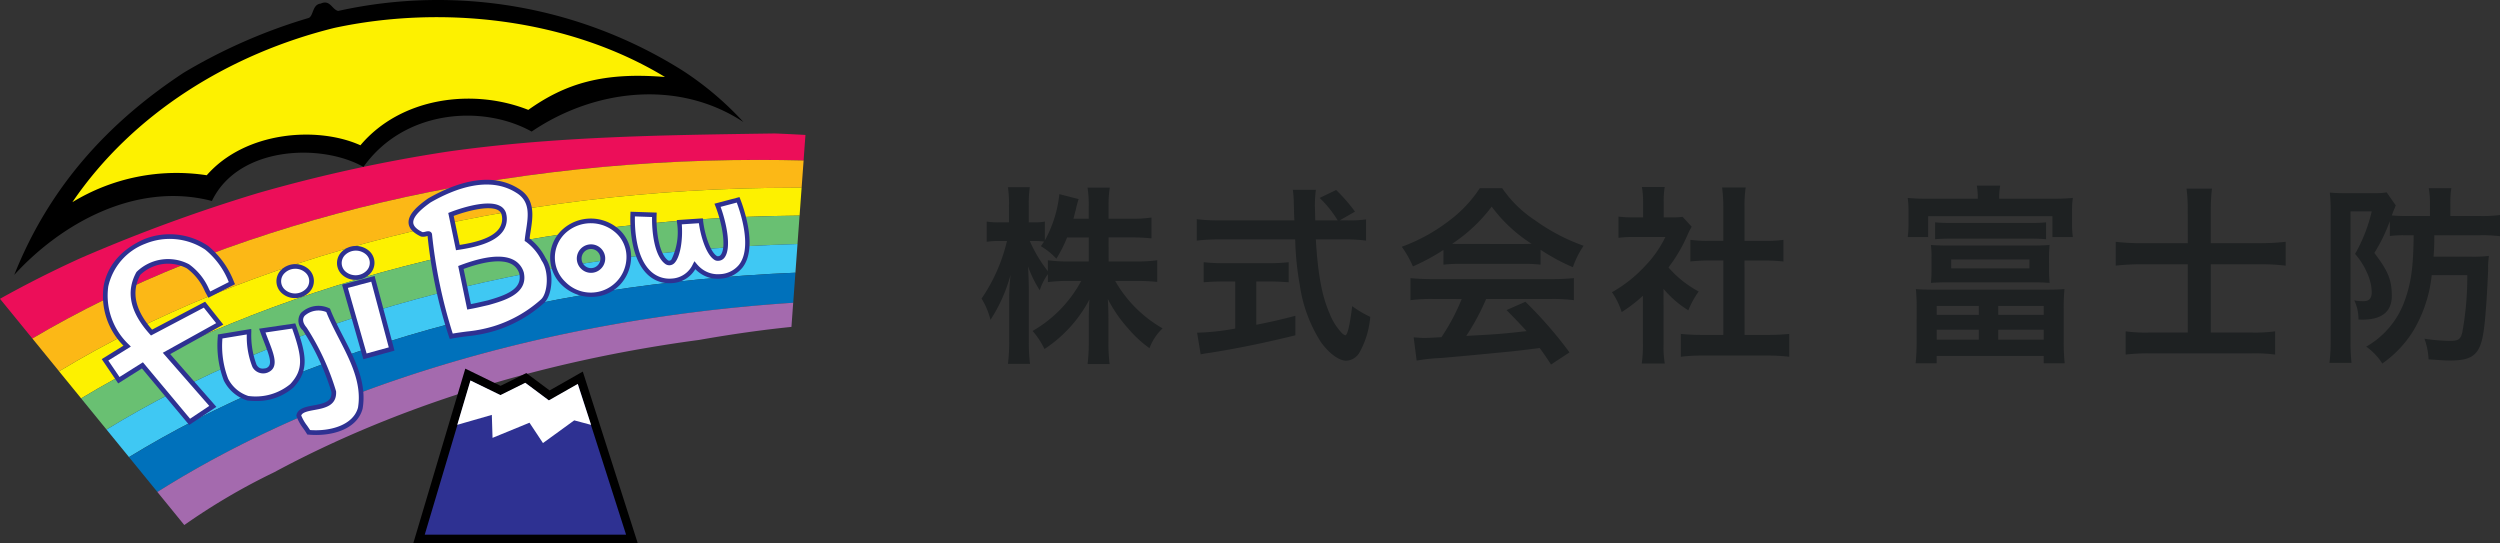 <svg xmlns="http://www.w3.org/2000/svg" width="286.319" height="62.204" viewBox="0 0 286.319 62.204">
  <rect x="0" y="0" width="286.319" height="62.204" fill="#333333" stroke="none"/>
  <g id="logo" transform="translate(-31.229 -21.362)">
    <g id="グループ_1" data-name="グループ 1" transform="translate(31.229 21.362)">
      <path id="パス_1" data-name="パス 1" d="M118.178,34.805q2.557,0,5.085.066c.1-1.433.181-2.491.213-2.927q-1.751-.1-3.515-.169c-13.576.192-25.278.371-37.35,2.06A174.257,174.257,0,0,0,60.84,38.584a187.271,187.271,0,0,0-20.384,7.468q-4.812,2.189-9.227,4.658l3.707,4.549C56.33,42.614,85.729,34.805,118.178,34.805Z" transform="translate(-31.229 -16.489)" fill="#ec0e59"/>
      <path id="パス_2" data-name="パス 2" d="M121.01,37.025l.844,0c.084-1.149.16-2.211.228-3.123q-2.53-.064-5.085-.066c-32.45,0-61.849,7.809-83.243,20.454l3.059,3.755C58.282,45.067,88.076,37.025,121.01,37.025Z" transform="translate(-30.047 -15.523)" fill="#fcb816"/>
      <path id="パス_3" data-name="パス 3" d="M35.838,57.033l2.528,3.1c21.071-12.7,50.122-20.65,82.28-20.933.081-1.1.159-2.179.233-3.19l-.844,0C87.1,36.009,57.307,44.051,35.838,57.033Z" transform="translate(-29.072 -14.507)" fill="#fdf100"/>
      <path id="パス_4" data-name="パス 4" d="M119.6,41.439c.079-1.078.16-2.177.238-3.255-32.158.283-61.209,8.234-82.28,20.933l2.907,3.567C60.764,50.265,88.63,42.293,119.6,41.439Z" transform="translate(-28.266 -13.489)" fill="#69c072"/>
      <path id="パス_5" data-name="パス 5" d="M42.113,64.8C61.8,52.772,88.6,44.921,118.436,43.682c.076-1.039.157-2.148.239-3.281C87.7,41.255,59.837,49.227,39.54,61.647Z" transform="translate(-27.339 -12.451)" fill="#3fc8f3"/>
      <path id="パス_6" data-name="パス 6" d="M117.364,46.079c.07-.976.157-2.154.251-3.443-29.84,1.239-56.636,9.09-76.322,21.122l3.252,3.99C63.3,55.922,88.8,47.962,117.364,46.079Z" transform="translate(-26.519 -11.405)" fill="#0071bb"/>
      <path id="パス_7" data-name="パス 7" d="M56.873,64.4C70.595,57,87.228,51.687,105.534,49.241c3.749-.659,7.317-1.164,10.59-1.493l.2-2.767c-28.562,1.884-54.065,9.843-72.82,21.67l3.086,3.788A72.723,72.723,0,0,1,56.873,64.4Z" transform="translate(-25.482 -10.308)" fill="#a46aae"/>
      <path id="パス_8" data-name="パス 8" d="M89.174,70.106l-6.29-19.65-3.8,2.163-2.668-1.99-2.952,1.462-4.036-1.97L63.474,70.106h25.7" transform="translate(-16.137 -7.902)"/>
      <path id="パス_9" data-name="パス 9" d="M115.838,35.323a36.07,36.07,0,0,0-6.906-5.85,52.646,52.646,0,0,0-39.5-6.856c-.733-.2-.92-1.329-1.985-.846-.966.1-.815,1.34-1.359,1.64a62.541,62.541,0,0,0-14.333,6.274c-8.788,5.781-15.451,13.2-19.411,23.156C37.685,46.99,46.26,42.114,54.98,44.379c2.992-6.26,12.464-6.665,17.357-3.9,4.61-6.506,13.56-7.208,19.261-4.049,7.075-4.8,16.7-6.053,24.24-1.1" transform="translate(-30.709 -21.362)"/>
      <path id="パス_10" data-name="パス 10" d="M87.424,68.7l-5.518-17.24-2.751,1.569-.554.315-.511-.381L75.9,51.326l-2.417,1.2-.43.212-.429-.208L69.62,51.06,64.364,68.7h23.06" transform="translate(-15.72 -7.463)" fill="#2e3192"/>
      <path id="パス_11" data-name="パス 11" d="M82.226,56.125,80.7,51.439,77.39,53.323l-2.7-2.014-2.846,1.409L68.41,51.043,66.9,56.125l3.96-1.139.081,2.631,4.231-1.736,1.545,2.332,3.58-2.6,1.924.515" transform="translate(-14.532 -7.47)" fill="#fff"/>
      <path id="パス_12" data-name="パス 12" d="M104.743,29.552c-11.075-6.71-25.46-8.284-37.864-5.621C54.9,26.9,43.811,33.705,36.874,43.893a22.9,22.9,0,0,1,15.391-3.087c4.414-5.041,12.669-5.652,17.6-3.432,4.636-5.5,12.891-6.565,19.227-4.055,4.256-3.03,8.6-4.348,15.652-3.767" transform="translate(-28.587 -20.735)" fill="#fdf100"/>
      <path id="パス_13" data-name="パス 13" d="M53.957,45.146a9.654,9.654,0,0,0-2.9-4.052,7.638,7.638,0,0,0-7.089-.722c-5.9,2.669-5.468,8.537-2.016,11.99l-2.531,1.566L41,56.262l2.7-1.7,5.405,6.47,2.659-1.772-5.307-6.066,6.1-3.385-1.748-2.2-6.063,3.2c-1.737-1.936-2.879-4.249-1.5-6.775a4.887,4.887,0,0,1,5.693-.8,7.721,7.721,0,0,1,2.43,3.234Z" transform="translate(-27.393 -12.718)" fill="#fff"/>
      <path id="パス_14" data-name="パス 14" d="M49.181,61.475,43.771,55,41.05,56.714l-1.884-2.782,2.487-1.539a8.07,8.07,0,0,1-2.264-6.862c.3-1.613,1.33-3.845,4.592-5.32a7.906,7.906,0,0,1,7.362.753,9.935,9.935,0,0,1,2.979,4.153l.11.235-3.055,1.555-.389-.722a6.348,6.348,0,0,0-2.074-2.644,4.6,4.6,0,0,0-5.329.738c-1.054,1.969-.614,4.022,1.348,6.277l6.073-3.2,2.083,2.623-6.084,3.377L52.295,59.4Zm-5.3-7.179,5.4,6.464,2.2-1.468-5.323-6.085,6.111-3.393-1.412-1.776-6.051,3.19-.139-.156c-2.261-2.518-2.764-4.834-1.543-7.082l.043-.059a5.161,5.161,0,0,1,6-.86,6.839,6.839,0,0,1,2.29,2.861l.139.257,2.121-1.079a9.025,9.025,0,0,0-2.707-3.72,7.347,7.347,0,0,0-6.828-.683,6.813,6.813,0,0,0-4.271,4.921,7.706,7.706,0,0,0,2.35,6.627l.239.241-2.582,1.6L41.2,55.982Z" transform="translate(-27.514 -12.804)" fill="#2e3192"/>
      <path id="パス_15" data-name="パス 15" d="M53.475,42.7a1.555,1.555,0,0,0,.107,2.369,2.033,2.033,0,0,0,2.651-.119,1.556,1.556,0,0,0-.107-2.371A2.037,2.037,0,0,0,53.475,42.7Z" transform="translate(-21.049 -11.633)" fill="#fff"/>
      <path id="パス_16" data-name="パス 16" d="M54.92,45.859a2.244,2.244,0,0,1-1.423-.493,1.824,1.824,0,0,1-.125-2.77,2.306,2.306,0,0,1,3.009-.135,1.822,1.822,0,0,1,.125,2.77A2.263,2.263,0,0,1,54.92,45.859Zm.04-3.357a1.72,1.72,0,0,0-1.21.479h0a1.285,1.285,0,0,0,.088,1.969,1.755,1.755,0,0,0,2.292-.1,1.284,1.284,0,0,0-.088-1.97A1.707,1.707,0,0,0,54.96,42.5Z" transform="translate(-21.135 -11.719)" fill="#2e3192"/>
      <path id="パス_17" data-name="パス 17" d="M61.585,56.859c.687-4.018-2.261-7.594-3.68-11.21-1.467-.738-4.238.291-2.666,2.149a28.219,28.219,0,0,1,3.309,7.192c.144,2.4-3.7,1.293-4.012,2.707a9.574,9.574,0,0,0,1.136,1.919C57.865,59.818,60.943,59.227,61.585,56.859Z" transform="translate(-20.321 -10.108)" fill="#fff"/>
      <path id="パス_18" data-name="パス 18" d="M56.616,60.01q-.445,0-.881-.04l-.135-.013-.07-.117c-.122-.2-.261-.4-.4-.6a5.035,5.035,0,0,1-.762-1.377l-.021-.068.015-.069c.172-.78,1.083-.945,1.964-1.107,1.312-.241,2.105-.462,2.042-1.525a28.078,28.078,0,0,0-3.259-7.047,1.484,1.484,0,0,1-.235-2.008,2.877,2.877,0,0,1,3.24-.543l.092.047.037.1c.4,1.022.941,2.068,1.462,3.081,1.348,2.613,2.739,5.316,2.234,8.271l-.006.025C61.36,59.128,58.978,60.01,56.616,60.01Zm-.7-.565c2.29.175,4.936-.543,5.492-2.559.47-2.775-.879-5.392-2.184-7.923-.511-.991-1.038-2.016-1.445-3.03a2.355,2.355,0,0,0-2.485.436c-.289.366-.208.818.235,1.342l.044.066A28.3,28.3,0,0,1,58.9,55.013c.1,1.662-1.327,1.923-2.475,2.133-.7.129-1.371.251-1.516.631a4.864,4.864,0,0,0,.664,1.152C55.689,59.1,55.808,59.27,55.918,59.445Z" transform="translate(-20.409 -10.194)" fill="#2e3192"/>
      <path id="パス_19" data-name="パス 19" d="M58.2,41.282a1.559,1.559,0,0,0,.107,2.374,2.042,2.042,0,0,0,2.651-.12,1.555,1.555,0,0,0-.107-2.372A2.042,2.042,0,0,0,58.2,41.282Z" transform="translate(-18.838 -12.297)" fill="#fff"/>
      <path id="パス_20" data-name="パス 20" d="M59.644,44.438a2.25,2.25,0,0,1-1.421-.489,1.827,1.827,0,0,1-.126-2.773h0a2.322,2.322,0,0,1,3.01-.135,1.822,1.822,0,0,1,.125,2.773A2.267,2.267,0,0,1,59.644,44.438Zm-1.171-2.879a1.293,1.293,0,0,0,.088,1.973,1.77,1.77,0,0,0,2.295-.1,1.285,1.285,0,0,0-.09-1.972A1.771,1.771,0,0,0,58.473,41.559Z" transform="translate(-18.924 -12.382)" fill="#2e3192"/>
      <path id="パス_21" data-name="パス 21" d="M61.345,43.113l-3.205.853L60.433,52l3.054-.845Z" transform="translate(-18.633 -11.182)" fill="#fff"/>
      <path id="パス_22" data-name="パス 22" d="M60.354,52.431l-2.441-8.55,3.729-.992,2.28,8.554ZM58.581,44.26l2.145,7.509,2.54-.7L61.26,43.547Z" transform="translate(-18.74 -11.287)" fill="#2e3192"/>
      <path id="パス_23" data-name="パス 23" d="M56.839,46.791l-3.6.53c.791,2.255,1.86,4.031.479,4.572a1.119,1.119,0,0,1-1.359-.5,9.652,9.652,0,0,1-.642-3.942L48.41,48a11.1,11.1,0,0,0,.672,4.953,4.25,4.25,0,0,0,2.459,2.115,6.507,6.507,0,0,0,5.1-1.433C58.307,51.809,58.071,50.253,56.839,46.791Z" transform="translate(-23.197 -9.461)" fill="#fff"/>
      <path id="パス_24" data-name="パス 24" d="M52.477,55.48a7.033,7.033,0,0,1-.882-.054,4.521,4.521,0,0,1-2.676-2.281,11.361,11.361,0,0,1-.691-5.063l.009-.219,3.821-.634.01.307a9.535,9.535,0,0,0,.6,3.8c.3.489.622.471,1.082.389.78-.31.464-1.233-.216-2.974-.154-.393-.316-.81-.468-1.245l-.109-.307,4.146-.609.073.207c1.191,3.346,1.553,5.138-.257,7.114A6.366,6.366,0,0,1,52.477,55.48Zm-3.72-7.16a10.464,10.464,0,0,0,.661,4.626,3.971,3.971,0,0,0,2.3,1.958,6.222,6.222,0,0,0,4.809-1.359c1.512-1.65,1.4-2.995.22-6.361l-3.059.451c.117.317.236.624.351.918.659,1.691,1.23,3.15-.138,3.686a1.4,1.4,0,0,1-1.685-.612l-.04-.084a9.438,9.438,0,0,1-.63-3.683Z" transform="translate(-23.283 -9.556)" fill="#2e3192"/>
      <path id="パス_25" data-name="パス 25" d="M78.494,44.428a6.293,6.293,0,0,0-1.9-2.264c.173-1.854,1.079-4.293-1.107-5.609-3.177-2.016-7.154-.578-10.085,1.107-1.42,1.014-3.453,2.665-.9,3.88.393.1.785-.229.935.01.363,2.745,1.179,8.4,2.469,11.672a35.975,35.975,0,0,0,4.966-.9,14.839,14.839,0,0,0,5.476-3.114C79.234,48.443,79.439,45.788,78.494,44.428Zm-2.522,1.621c.411,2.12-2.077,2.836-3.84,3.337-.92.21-1.39.33-2.184.47l-.937-4.507c1.885-.712,6.164-2.085,6.961.7m-2.036-6.8c.59,2.723-3.039,3.491-5.273,3.82l-.791-3.8c1.194-.471,5.562-1.938,6.065-.022" transform="translate(-16.225 -14.712)" fill="#fff"/>
      <path id="パス_26" data-name="パス 26" d="M67.825,53.613l-.081-.206a54.588,54.588,0,0,1-2.465-11.583c-.037.007-.078.018-.11.026a1.286,1.286,0,0,1-.643.037c-.906-.426-1.367-.932-1.42-1.524-.091-1.033,1.075-2.013,2.226-2.835C68.249,35.848,72.4,34.3,75.72,36.412c1.941,1.17,1.625,3.2,1.37,4.828-.046.3-.092.59-.123.871a6.657,6.657,0,0,1,1.841,2.258c1.032,1.5.772,4.29-.192,5.131a15,15,0,0,1-5.567,3.165,16.114,16.114,0,0,1-3.171.633c-.595.079-1.21.16-1.834.276ZM65.35,41.28a.446.446,0,0,1,.4.213l.038.109a56.537,56.537,0,0,0,2.374,11.4c.561-.1,1.108-.17,1.64-.241a15.775,15.775,0,0,0,3.068-.608A14.529,14.529,0,0,0,78.258,49.1c.784-.684.972-3.178.1-4.432l-.015-.021a5.844,5.844,0,0,0-1.8-2.165l-.145-.088.015-.169c.032-.339.088-.7.145-1.064.254-1.624.515-3.3-1.122-4.29-3.1-1.966-7.047-.482-9.814,1.111-.546.392-2.057,1.471-1.98,2.337.035.388.392.747,1.063,1.067a1.3,1.3,0,0,0,.336-.056A1.245,1.245,0,0,1,65.35,41.28Zm4.473,8.971-1.036-4.988L69,45.182c2.789-1.056,4.836-1.268,6.085-.642a2.349,2.349,0,0,1,1.23,1.519l0,.023c.461,2.371-2.24,3.137-4.03,3.645l-.543.125c-.608.141-1.036.241-1.669.351ZM69.406,45.6l.837,4.024c.489-.092.872-.181,1.383-.3l.533-.122c2.1-.6,3.965-1.277,3.638-3.011a1.8,1.8,0,0,0-.951-1.174C73.781,44.488,71.9,44.689,69.406,45.6Zm-.869-2.145-.888-4.269.21-.082c.411-.163,4.055-1.566,5.681-.743a1.365,1.365,0,0,1,.741.9l0,.012a2.443,2.443,0,0,1-.352,1.985c-.967,1.4-3.4,1.9-5.144,2.158Zm-.269-3.933.691,3.325c1.619-.253,3.724-.731,4.53-1.9a1.9,1.9,0,0,0,.27-1.559.848.848,0,0,0-.464-.552C72.208,38.3,69.647,39.009,68.268,39.527Z" transform="translate(-16.311 -14.797)" fill="#2e3192"/>
      <path id="パス_27" data-name="パス 27" d="M75.618,39.81a4.1,4.1,0,0,0-.006,5.959,4.458,4.458,0,0,0,6.21.006,4.182,4.182,0,0,0,0-5.957A4.576,4.576,0,0,0,75.618,39.81Zm2.168,2.129a1.339,1.339,0,0,1,1.908,0,1.382,1.382,0,0,1,0,1.935,1.342,1.342,0,0,1-1.91,0,1.38,1.38,0,0,1,0-1.933" transform="translate(-11.055 -13.294)" fill="#fff"/>
      <path id="パス_28" data-name="パス 28" d="M78.859,47.386a4.834,4.834,0,0,1-3.347-1.336,4.367,4.367,0,0,1,.006-6.346h0a4.833,4.833,0,0,1,6.578,0,4.232,4.232,0,0,1,1.327,3A4.7,4.7,0,0,1,82.1,46.048,4.471,4.471,0,0,1,78.859,47.386Zm-2.97-7.293a3.831,3.831,0,0,0,0,5.57,4.082,4.082,0,0,0,7-2.945,3.694,3.694,0,0,0-1.16-2.618A4.289,4.289,0,0,0,75.889,40.092Zm2.936,4.536h0a1.6,1.6,0,0,1-1.142-.48,1.627,1.627,0,1,1,2.292,0A1.6,1.6,0,0,1,78.825,44.629Zm0-2.732a1.065,1.065,0,0,0-.76.317h0a1.11,1.11,0,0,0,0,1.556,1.068,1.068,0,0,0,.76.32h0a1.069,1.069,0,0,0,.763-.319,1.112,1.112,0,0,0,0-1.556A1.061,1.061,0,0,0,78.824,41.9Z" transform="translate(-11.141 -13.382)" fill="#2e3192"/>
      <path id="パス_29" data-name="パス 29" d="M90.309,37.577c.715,1.823,1.367,4.84.577,5.841a.661.661,0,0,1-.536.254.424.424,0,0,1-.308-.1c-.885-.612-1.494-2.838-1.646-4.222l-2.471.163c.23,2.3-.3,4.61-1.08,4.667a.541.541,0,0,1-.418-.132c-1.063-.832-1.431-3.41-1.355-5.382l-2.48-.084c-.038.948-.113,5.19,2.136,6.954a3.342,3.342,0,0,0,2.356.693,3.092,3.092,0,0,0,2.628-1.781,3.791,3.791,0,0,0,.749.7,3.277,3.277,0,0,0,2.137.574,3.228,3.228,0,0,0,2.366-1.169c1.71-2.168.051-6.713-.3-7.6Z" transform="translate(-8.13 -14.066)" fill="#fff"/>
      <path id="パス_30" data-name="パス 30" d="M84.883,46.6a3.56,3.56,0,0,1-2.233-.759c-2.271-1.779-2.286-5.937-2.236-7.17l.009-.258,3,.1-.01.261c-.078,2.017.327,4.439,1.255,5.168a.288.288,0,0,0,.238.078.378.378,0,0,0,.214-.147,7.089,7.089,0,0,0,.625-4.234l-.026-.269,2.99-.2.026.25c.167,1.546.8,3.528,1.534,4.034.085.059.115.059.141.056a.406.406,0,0,0,.349-.156c.65-.824.188-3.541-.614-5.586l-.109-.273,2.866-.758.087.216c.358.912,2.058,5.58.258,7.858A3.472,3.472,0,0,1,90.7,46.081a3.529,3.529,0,0,1-2.3-.62,3.628,3.628,0,0,1-.553-.471,3.285,3.285,0,0,1-2.654,1.6C85.084,46.6,84.983,46.6,84.883,46.6Zm-3.955-7.649c-.029,1.409.1,4.956,2.044,6.478a3.115,3.115,0,0,0,2.176.639,2.81,2.81,0,0,0,2.415-1.641l.181-.346.251.3a3.533,3.533,0,0,0,.7.652,3.046,3.046,0,0,0,1.969.53,2.978,2.978,0,0,0,2.182-1.07c1.515-1.92.206-5.9-.253-7.127l-1.851.49c.656,1.794,1.292,4.74.435,5.827a.923.923,0,0,1-.719.352.7.7,0,0,1-.477-.147c-.948-.655-1.539-2.8-1.726-4.159l-1.957.129c.135,1.816-.184,3.653-.769,4.351a.842.842,0,0,1-.577.333.8.8,0,0,1-.6-.188c-1.214-.951-1.489-3.685-1.461-5.335Z" transform="translate(-8.213 -14.165)" fill="#2e3192"/>
    </g>
    <g id="グループ_2" data-name="グループ 2" transform="translate(143.646 42.621)">
      <path id="パス_31" data-name="パス 31" d="M122.356,44.47h3.228a16.4,16.4,0,0,0,2.342-.137v2.478c-.727-.068-1.409-.113-2.365-.113h-2.455a14.5,14.5,0,0,0,5.433,5.435,5.856,5.856,0,0,0-1.5,2.273,13.43,13.43,0,0,1-2.456-2.273,15.681,15.681,0,0,1-2.318-3.366c.045.819.068,1.524.068,2.183V53.7a19.546,19.546,0,0,0,.137,2.524h-2.524a19.926,19.926,0,0,0,.137-2.547V51.087c0-.614.023-1.342.068-2.252a15.282,15.282,0,0,1-5.138,5.662,9.46,9.46,0,0,0-1.364-2.068,14.526,14.526,0,0,0,5.57-5.73h-1.431a17.779,17.779,0,0,0-2.387.137v-.91a6.61,6.61,0,0,0-.934,1.842,13.31,13.31,0,0,1-1.34-2.729c.044.7.091,1.932.091,2.888v5.593a20.567,20.567,0,0,0,.135,2.682h-2.524a20.966,20.966,0,0,0,.138-2.682V48.813a24.648,24.648,0,0,1,.159-2.82,18.153,18.153,0,0,1-2.3,5.163,8.544,8.544,0,0,0-1.022-2.434,19.685,19.685,0,0,0,2.91-6.593h-.865a8.269,8.269,0,0,0-1.455.091V39.9a7.93,7.93,0,0,0,1.455.091h1.092V38.24a13.657,13.657,0,0,0-.115-2.274h2.5a14.747,14.747,0,0,0-.113,2.274v1.751h.659a5.7,5.7,0,0,0,1.182-.091V42.06a14.017,14.017,0,0,0,1.659-5.3l2.206.568a10.985,10.985,0,0,0-.319,1.205c-.115.41-.159.614-.273,1.045h1.751v-1.5a12.291,12.291,0,0,0-.137-2.068h2.547a12.291,12.291,0,0,0-.137,2.068v1.5h2.569a15.129,15.129,0,0,0,2.342-.137v2.387a21.6,21.6,0,0,0-2.342-.113h-2.569ZM117.6,41.719a15.284,15.284,0,0,1-1.226,2.433,8.41,8.41,0,0,0-1.773-1.433c.181-.25.248-.364.363-.523a7.227,7.227,0,0,0-1.069-.068h-.568a15.916,15.916,0,0,0,2.07,3.456V44.334a16.494,16.494,0,0,0,2.364.137h2.32V41.719Z" transform="translate(-107.805 -35.785)" fill="#1e2122"/>
      <path id="パス_32" data-name="パス 32" d="M141.869,39.669a12.354,12.354,0,0,0,2.115-.113v2.433a18.06,18.06,0,0,0-2.547-.137h-3.206c.228,3.887.683,6.434,1.547,8.412a6.92,6.92,0,0,0,1.318,2.183,1.211,1.211,0,0,0,.5.388c.25,0,.523-1.07.8-3.343a11.721,11.721,0,0,0,2.068,1.227,10.054,10.054,0,0,1-1.251,4.115,1.846,1.846,0,0,1-1.5.91c-.819,0-1.955-.819-2.888-2.114a16.374,16.374,0,0,1-2.433-6.572,33.432,33.432,0,0,1-.524-5.206h-8.73a21.485,21.485,0,0,0-2.546.137V39.533a19.194,19.194,0,0,0,2.546.137h8.641c-.023-.3-.023-.3-.046-1.023,0-.046,0-.341-.023-.772a12.457,12.457,0,0,0-.113-1.706h2.637a15.466,15.466,0,0,0-.113,1.819c0,.113.022.659.046,1.682h2.569a12.807,12.807,0,0,0-2.068-2.569l1.886-.909a18.493,18.493,0,0,1,2.161,2.478l-1.751,1Zm-14.3,7c-.819,0-1.615.046-2.183.091v-2.3a18.477,18.477,0,0,0,2.227.113h5.3a18.093,18.093,0,0,0,2.206-.113v2.3c-.592-.046-1.364-.091-2.183-.091h-1.524v4.958c1.615-.32,2.433-.5,4.479-1.025v2.23c-3.683.909-7.07,1.59-10.05,2.045-.226.023-.432.069-.8.137l-.408-2.478A27.654,27.654,0,0,0,129,52.061V46.672Z" transform="translate(-99.949 -35.691)" fill="#1e2122"/>
      <path id="パス_33" data-name="パス 33" d="M145.359,43.116a23.707,23.707,0,0,1-3.5,1.886,11.468,11.468,0,0,0-1.273-2.251,20.237,20.237,0,0,0,5.479-3.024,14.607,14.607,0,0,0,3.456-3.683h2.569a13.438,13.438,0,0,0,3.707,3.638,22.255,22.255,0,0,0,5.615,2.955,9.919,9.919,0,0,0-1.227,2.456,23.121,23.121,0,0,1-3.705-2V44.8a15.978,15.978,0,0,0-1.955-.091h-7.3a16.606,16.606,0,0,0-1.864.091Zm-1.205,5.615a19.11,19.11,0,0,0-2.569.137V46.344c.683.068,1.546.113,2.569.113h13.574c1.092,0,1.842-.046,2.571-.113v2.524a19.609,19.609,0,0,0-2.571-.137h-7.48a26.276,26.276,0,0,1-2.274,4.229c3.774-.206,3.774-.206,6.913-.546-.706-.774-1.092-1.182-2.3-2.411l2.16-.954a47.319,47.319,0,0,1,5.049,5.8l-2.115,1.387c-.614-.932-.8-1.205-1.295-1.886-1.819.228-3.115.386-3.934.454-2.273.228-6.411.614-7.343.683a21.657,21.657,0,0,0-2.82.3l-.341-2.66c.659.046.932.069,1.227.069.182,0,.841-.023,1.955-.091a23.542,23.542,0,0,0,2.32-4.366Zm10.345-6.3c.3,0,.5,0,.956-.023a17.066,17.066,0,0,1-4.57-4.251,18.265,18.265,0,0,1-4.525,4.251c.364.023.545.023.887.023Z" transform="translate(-92.462 -35.749)" fill="#1e2122"/>
      <path id="パス_34" data-name="パス 34" d="M162.895,53.936a11.882,11.882,0,0,0,.137,2.229h-2.638a15.164,15.164,0,0,0,.137-2.274V48.41a17.519,17.519,0,0,1-2.433,1.864A8.49,8.49,0,0,0,156.983,48a15.371,15.371,0,0,0,3.751-2.957,12.786,12.786,0,0,0,2.365-3.365h-3.547a13.706,13.706,0,0,0-1.819.091V39.339a12.966,12.966,0,0,0,1.7.091h1.116V37.611a9.428,9.428,0,0,0-.138-1.66h2.616a9,9,0,0,0-.115,1.682v1.8h.91a8.032,8.032,0,0,0,1.251-.069l1.045,1.138a6.983,6.983,0,0,0-.477.932,17.79,17.79,0,0,1-2.183,3.729,12.143,12.143,0,0,0,3.456,2.751,10.309,10.309,0,0,0-1.183,2.16,11.943,11.943,0,0,1-2.841-2.456Zm9.277-1.047h2.615a23.632,23.632,0,0,0,2.5-.113v2.615a21.512,21.512,0,0,0-2.5-.137h-7.458a20.193,20.193,0,0,0-2.456.137V52.776a24.48,24.48,0,0,0,2.478.113h2.387V44.364H168.1c-.727,0-1.455.044-2.136.113V42a14.2,14.2,0,0,0,2.136.113h1.637V38.271A18.225,18.225,0,0,0,169.6,36h2.7a14.46,14.46,0,0,0-.135,2.274v3.842h2.3a13.64,13.64,0,0,0,2.16-.113v2.478a21.524,21.524,0,0,0-2.16-.113h-2.3Z" transform="translate(-84.787 -35.792)" fill="#1e2122"/>
      <path id="パス_35" data-name="パス 35" d="M188.081,37.343a7.181,7.181,0,0,0-.115-1.5h2.684a7.317,7.317,0,0,0-.113,1.5h6.025a23.546,23.546,0,0,0,2.409-.091,9.7,9.7,0,0,0-.09,1.522v1.411a10.393,10.393,0,0,0,.09,1.546h-2.342V39.344H182.4v2.387h-2.342a10.769,10.769,0,0,0,.091-1.546V38.775a10.831,10.831,0,0,0-.091-1.522,23.875,23.875,0,0,0,2.411.091Zm-7,12.574a19.09,19.09,0,0,0-.091-2.228c.568.046,1.045.068,2.2.068h12.619c1.16,0,1.637-.022,2.205-.068a20.116,20.116,0,0,0-.091,2.228v3.818a22.543,22.543,0,0,0,.115,2.456H195.63V55.35H183.374v.841h-2.411a22.687,22.687,0,0,0,.115-2.433Zm15.165-4.457a12.79,12.79,0,0,0,.068,1.524c-.59-.047-1.295-.069-2-.069h-9.6c-.728,0-1.409.022-2,.069a14.055,14.055,0,0,0,.069-1.524v-1.3a10.907,10.907,0,0,0-.069-1.522c.592.044,1.182.068,2,.068h9.617c.8,0,1.387-.023,1.977-.068a14.756,14.756,0,0,0-.068,1.522Zm-13.051-5.411c.41.046,1.023.068,1.66.068h9.39a16.356,16.356,0,0,0,1.66-.068v1.932c-.546-.046-1.023-.068-1.66-.068h-9.413c-.614,0-1.091.022-1.637.068Zm.182,10.595H188.2V49.621h-4.821Zm0,2.842H188.2V52.35h-4.821Zm1.66-9.186v1.023h8.958V44.3Zm5.388,6.343h5.207V49.621h-5.207Zm0,2.842h5.207V52.35h-5.207Z" transform="translate(-73.989 -35.843)" fill="#1e2122"/>
      <path id="パス_36" data-name="パス 36" d="M204.535,38.553a19.537,19.537,0,0,0-.137-2.478h2.91a20.721,20.721,0,0,0-.135,2.5v3.751H212.7a26.406,26.406,0,0,0,3.048-.159V44.9a23.806,23.806,0,0,0-2.957-.159h-5.615V52.56h4.638a17.522,17.522,0,0,0,2.729-.138v2.66a18.129,18.129,0,0,0-2.729-.135h-11.64a22.3,22.3,0,0,0-2.751.135v-2.66a16.656,16.656,0,0,0,2.728.138h4.388V44.738h-5.071a28.294,28.294,0,0,0-3.183.159V42.169a26.418,26.418,0,0,0,3.183.159h5.071Z" transform="translate(-66.394 -35.734)" fill="#1e2122"/>
      <path id="パス_37" data-name="パス 37" d="M221.462,41.432a11.23,11.23,0,0,0-1.591.091v-1.7a19.285,19.285,0,0,1-1.773,3.638c1.569,2.046,2,3.092,2,4.911s-1.136,2.729-3.41,2.729a2.991,2.991,0,0,1-.41-.023,4.849,4.849,0,0,0-.477-2.183,6.2,6.2,0,0,0,1.045.091c.661,0,.956-.317.956-1.069a5.545,5.545,0,0,0-.477-2.045,8.4,8.4,0,0,0-1.433-2.3A18.072,18.072,0,0,0,217.8,38.7H215.37v14.87a22.569,22.569,0,0,0,.113,2.478h-2.524a19.414,19.414,0,0,0,.137-2.5V38.613A18.532,18.532,0,0,0,213,36.545a16.315,16.315,0,0,0,1.728.068H218.1a7.4,7.4,0,0,0,1.409-.091l1.047,1.5a1.541,1.541,0,0,0-.115.3.635.635,0,0,0-.09.182c-.115.272-.138.341-.251.659.546.046,1.091.068,1.773.068h2.593V37.75a8.9,8.9,0,0,0-.137-1.706h2.591a9.134,9.134,0,0,0-.113,1.706v1.477h3.3a15.678,15.678,0,0,0,2.387-.113v2.433a15.9,15.9,0,0,0-2.343-.115h-5.184c0,1.069-.022,1.751-.09,2.456h4.364a15.217,15.217,0,0,0,1.979-.091,10.187,10.187,0,0,0-.092,1.682c-.091,2.252-.272,5.162-.454,6.5-.364,3.046-1.16,3.8-3.889,3.8-.612,0-.863-.022-2.478-.135a7.553,7.553,0,0,0-.477-2.365,20.2,20.2,0,0,0,2.911.25c.976,0,1.227-.159,1.431-.978a35,35,0,0,0,.57-6.547h-4.071a15.624,15.624,0,0,1-2.068,6.3,12.8,12.8,0,0,1-3.592,3.82,6.871,6.871,0,0,0-1.842-1.933,9.857,9.857,0,0,0,4.411-5.275c.727-2.023.978-3.752,1.023-7.481Z" transform="translate(-58.588 -35.749)" fill="#1e2122"/>
    </g>
  </g>
</svg>
